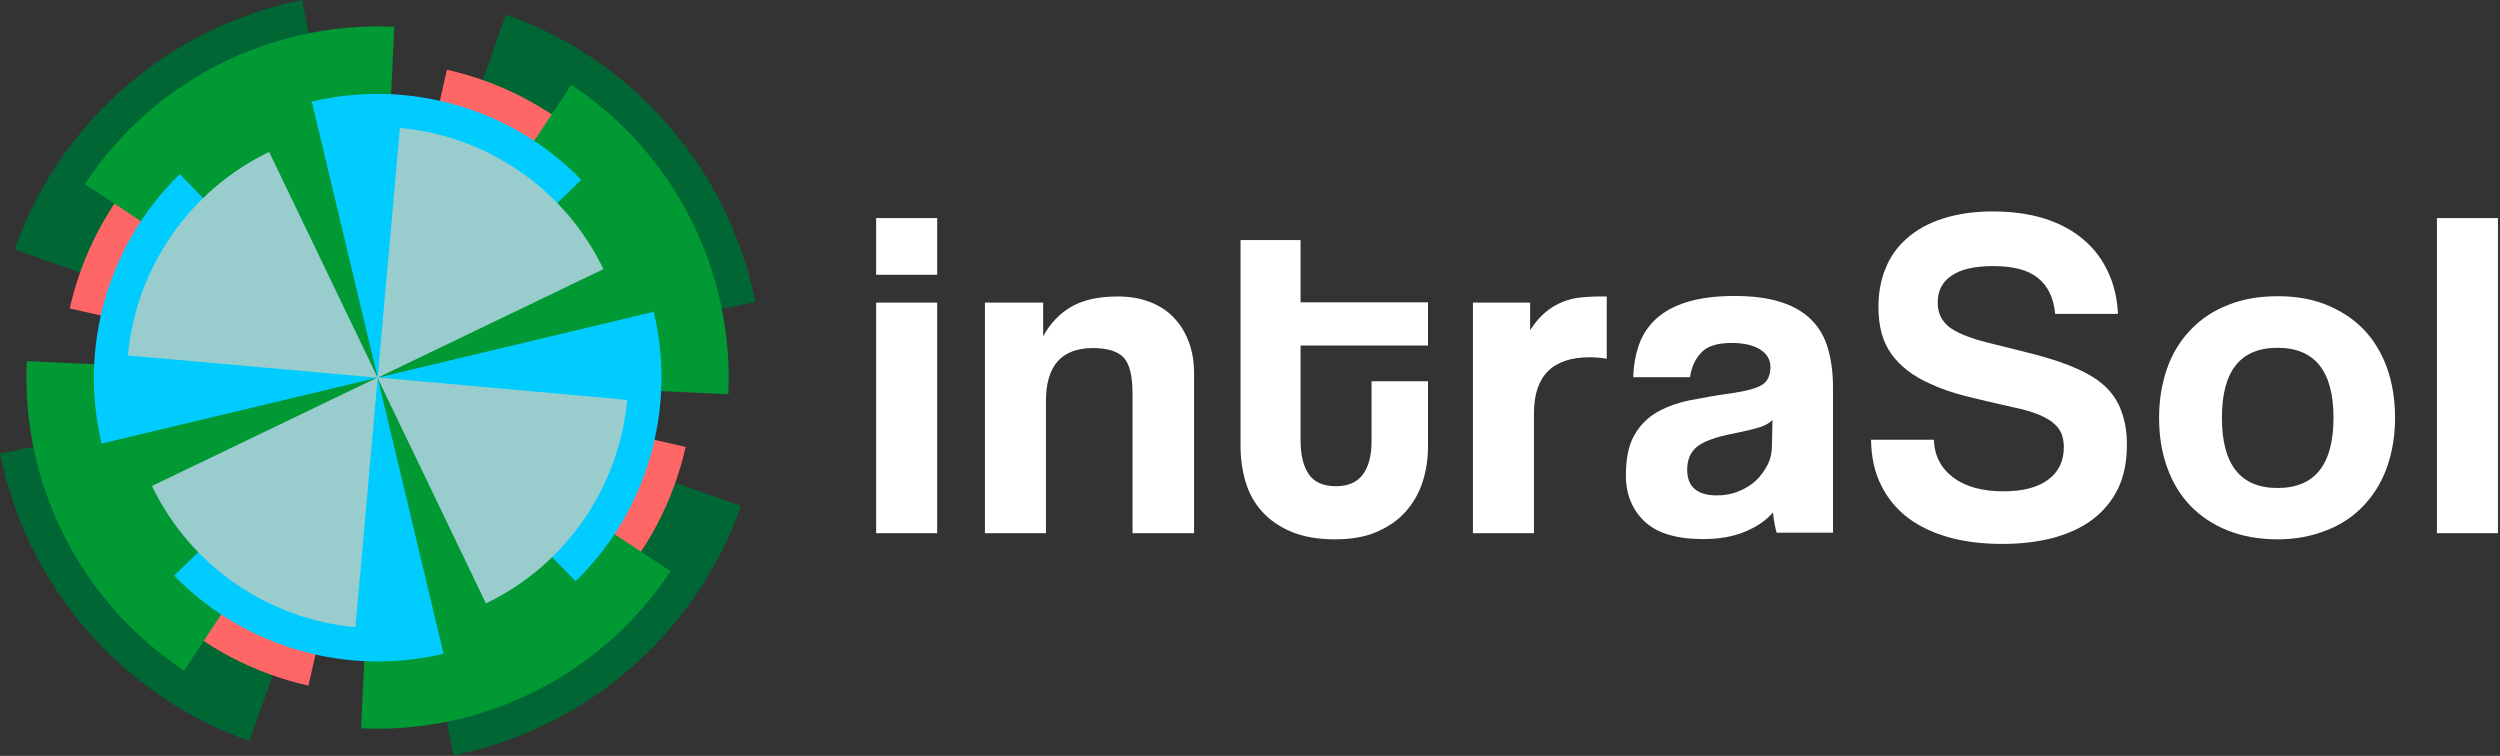 <?xml version="1.0" encoding="UTF-8" standalone="no"?>
<!DOCTYPE svg PUBLIC "-//W3C//DTD SVG 1.1//EN" "http://www.w3.org/Graphics/SVG/1.1/DTD/svg11.dtd">
<svg width="100%" height="100%" viewBox="0 0 979 296" version="1.1" xmlns="http://www.w3.org/2000/svg" xmlns:xlink="http://www.w3.org/1999/xlink" xml:space="preserve" xmlns:serif="http://www.serif.com/" style="fill-rule:evenodd;clip-rule:evenodd;stroke-linejoin:round;stroke-miterlimit:2;">
    <rect x="0" y="0" width="979" height="296" fill="#333333" stroke="none"/>
    <g>
        <path d="M198.1,5.7C248.1,23.3 285.4,66.3 295.8,118.3L147.9,147.9L97.7,290.2C47.7,272.6 10.4,229.6 0,177.6L147.9,148L118.3,0C66.3,10.4 23.3,47.7 5.7,97.7L147.9,147.9L198.1,5.7ZM290.2,198.1C272.6,248.1 229.6,285.4 177.6,295.8L148,147.9L290.2,198.1Z" style="fill:rgb(0,102,51);"/>
        <path d="M175,27.3C217.4,36.8 252,68.2 265.4,109.5L147.9,147.9L120.8,268.5C78.4,259 43.8,227.6 30.4,186.3L147.9,147.9L109.5,30.4C68.2,43.9 36.8,78.4 27.3,120.8L147.9,147.9L175,27.3ZM268.5,175C259,217.4 227.6,252 186.3,265.4L147.9,147.9L268.5,175Z" style="fill:rgb(255,102,102);"/>
        <path d="M223.7,33.2C264,59.8 287.5,106.1 285.2,154.4L147.8,147.9L72.1,262.6C31.7,236 8.2,189.7 10.5,141.4L147.9,147.9L154.4,10.5C106.1,8.2 59.8,31.7 33.2,72.1L147.9,147.9L223.7,33.2ZM262.6,223.7C236,264 189.7,287.5 141.4,285.2L147.9,147.8L262.6,223.7Z" style="fill:rgb(0,153,51);"/>
        <path d="M256,122.1C265.1,160.1 253.4,200.4 225.4,227.6L147.9,147.9L39.8,173.7C30.7,135.7 42.4,95.4 70.4,68.2L147.9,147.9L227.6,70.4C200.4,42.4 160.1,30.7 122.1,39.8L147.9,147.9L256,122.1ZM173.7,256C135.7,265.1 95.4,253.4 68.2,225.4L147.9,147.9L173.7,256Z" style="fill:rgb(0,204,255);"/>
        <path d="M245.6,156.6C242.5,190.9 221.4,221.4 190.3,236.3L147.8,147.9L50.1,139.2C53.2,104.9 74.3,74.4 105.4,59.5L147.9,147.9L236.3,105.4C221.4,74.3 191,53.2 156.6,50.1L147.9,147.8L245.6,156.6ZM139.2,245.6C104.8,242.5 74.4,221.4 59.5,190.3L147.9,147.8L139.2,245.6Z" style="fill:rgb(153,204,204);"/>
        <path d="M343.1,208.8L343.1,118.5L367,118.5L367,208.8L343.1,208.8ZM343.1,107.6L343.1,85.4L367,85.4L367,107.6L343.1,107.6Z" style="fill:white;fill-rule:nonzero;"/>
        <path d="M443.5,208.8L443.5,154.1C443.5,147.1 442.3,142.4 440,140C437.7,137.6 433.7,136.3 428.1,136.3C415.7,136.3 409.6,143.2 409.6,157L409.6,208.8L385.7,208.8L385.7,118.5L408.5,118.5L408.5,131.7C411.3,126.6 415,122.7 419.7,120C424.4,117.4 430.3,116.1 437.7,116.1C442,116.1 446,116.7 449.6,118C453.3,119.3 456.4,121.2 459.1,123.8C461.7,126.4 463.8,129.5 465.3,133.3C466.8,137 467.6,141.3 467.6,146.2L467.6,208.8L443.5,208.8Z" style="fill:white;fill-rule:nonzero;"/>
        <path d="M537,149.3L559.2,149.3L559.2,175C559.2,179.8 558.5,184.3 557.1,188.7C555.7,193 553.5,196.9 550.5,200.3C547.5,203.7 543.7,206.3 539.1,208.3C534.5,210.3 529,211.2 522.7,211.2C516.1,211.2 510.5,210.2 505.8,208.3C501.1,206.3 497.3,203.7 494.3,200.4C491.3,197.1 489.1,193.2 487.8,188.8C486.5,184.4 485.8,179.7 485.8,174.8L485.8,94L509.3,94L509.3,118.4L559.2,118.4L559.2,135.3L509.3,135.3L509.3,172.4C509.3,178.2 510.4,182.6 512.5,185.7C514.6,188.8 518.2,190.4 523.1,190.4C527.9,190.4 531.4,188.9 533.7,185.8C536,182.7 537.1,178.4 537.1,172.8L537.1,149.3L537,149.3Z" style="fill:white;fill-rule:nonzero;"/>
        <path d="M576.8,208.8L576.8,118.5L599.2,118.5L599.2,129.3C601.2,126.2 603.2,123.9 605.4,122.1C607.5,120.4 609.7,119.1 612,118.2C614.3,117.3 616.6,116.7 618.9,116.5C621.2,116.3 623.6,116.1 626.1,116.1L629.2,116.1L629.2,140.5C627,140.1 624.8,139.9 622.6,139.9C608,139.9 600.7,147.2 600.7,161.8L600.7,208.8L576.8,208.8Z" style="fill:white;fill-rule:nonzero;"/>
        <path d="M694.1,164.5C692.9,165.7 691.1,166.7 688.8,167.4C686.5,168.1 683.1,168.9 678.7,169.8C671.8,171.1 667.1,172.9 664.6,174.9C662,177 660.7,180 660.7,183.9C660.7,190.6 664.6,194 672.3,194C675.4,194 678.2,193.5 680.8,192.4C683.4,191.4 685.7,190 687.6,188.2C689.5,186.4 691,184.3 692.2,182C693.4,179.6 693.9,177.1 693.9,174.4L694.1,164.5ZM695.8,208.8C695.1,206.5 694.6,203.8 694.3,200.7C691.5,203.9 687.8,206.4 683.1,208.3C678.4,210.2 673.1,211.1 666.9,211.1C656.5,211.1 648.9,208.8 644,204.2C639.2,199.6 636.7,193.6 636.7,186.3C636.7,179.8 637.7,174.6 639.8,170.8C641.9,166.9 644.8,163.9 648.4,161.7C652.1,159.5 656.4,157.9 661.5,156.8C666.6,155.8 672.1,154.8 678.1,154C684.1,153.1 688.1,152 690.2,150.6C692.3,149.2 693.3,146.9 693.3,143.7C693.3,140.8 691.9,138.5 689.2,136.8C686.4,135.1 682.7,134.3 678.1,134.3C672.6,134.3 668.6,135.5 666.3,138C663.9,140.4 662.4,143.7 661.8,147.7L639.6,147.7C639.7,143 640.5,138.8 641.9,134.8C643.3,130.9 645.6,127.5 648.7,124.7C651.8,121.9 655.9,119.7 660.9,118.2C665.9,116.7 672,115.9 679.3,115.9C686.4,115.9 692.4,116.7 697.4,118.3C702.4,119.9 706.3,122.2 709.3,125.2C712.3,128.2 714.5,131.9 715.8,136.4C717.1,140.9 717.8,145.9 717.8,151.5L717.8,208.6L695.8,208.6L695.8,208.8Z" style="fill:white;fill-rule:nonzero;"/>
        <path d="M804.8,122.8C804.2,116.6 801.9,111.9 798,108.8C794.1,105.7 788.3,104.2 780.6,104.2C773.4,104.2 767.9,105.4 764.3,107.9C760.6,110.3 758.8,113.9 758.8,118.5C758.8,122.4 760.2,125.5 763.1,127.9C766,130.2 770.8,132.2 777.7,134C784.7,135.7 791.3,137.4 797.6,139C803.9,140.7 809.3,142.5 813.8,144.6C816.5,145.8 819,147.2 821.3,148.8C823.6,150.4 825.6,152.3 827.4,154.7C829.1,157 830.5,159.8 831.4,163C832.4,166.2 832.9,169.9 832.9,174.2C832.9,180.9 831.7,186.7 829.3,191.6C826.9,196.4 823.5,200.4 819.2,203.6C814.9,206.8 809.7,209.1 803.8,210.7C797.9,212.2 791.3,213 784.2,213C776.6,213 769.7,212.2 763.5,210.5C757.3,208.8 751.9,206.3 747.3,202.9C742.8,199.5 739.2,195.2 736.7,190.1C734.1,185 732.8,179.1 732.7,172.2L757.3,172.2C757.5,178.4 760.1,183.4 764.9,187C769.7,190.6 776.3,192.4 784.5,192.4C792.1,192.4 797.9,190.9 802,187.9C806.1,184.9 808.2,180.6 808.2,175.1C808.2,173.3 807.9,171.6 807.4,170.1C806.8,168.6 805.9,167.3 804.5,166C803.1,164.7 801.2,163.6 798.7,162.5C796.3,161.5 793.1,160.5 789.3,159.7C781.7,158 775.3,156.5 770.1,155.2C764.9,153.9 760.2,152.3 755.9,150.3C749.3,147.4 744.2,143.5 740.8,138.8C737.3,134.1 735.6,127.9 735.6,120.2C735.6,114.7 736.5,109.6 738.4,105.1C740.2,100.5 743,96.6 746.8,93.3C750.5,90 755.2,87.4 760.8,85.6C766.4,83.8 772.9,82.8 780.4,82.8C788.1,82.8 795,83.8 801,85.7C807,87.7 812,90.4 816.1,94C820.2,97.5 823.4,101.8 825.6,106.7C827.9,111.6 829.1,117 829.4,122.9L804.8,122.9L804.8,122.8Z" style="fill:white;fill-rule:nonzero;"/>
        <path d="M891.9,191.1C906.5,191.1 913.8,181.9 913.8,163.6C913.8,145.4 906.5,136.2 891.9,136.2C877.3,136.2 870.1,145.3 870.1,163.6C870.1,182 877.4,191.1 891.9,191.1ZM891.9,211.2C884.6,211.2 878,210 872.3,207.7C866.5,205.4 861.7,202.1 857.7,198C853.7,193.8 850.7,188.8 848.6,182.9C846.5,177 845.5,170.6 845.5,163.6C845.5,156.5 846.6,150 848.7,144.1C850.8,138.2 853.9,133.2 858,129C862,124.8 866.9,121.6 872.6,119.4C878.3,117.1 884.7,116 892,116C899.1,116 905.5,117.1 911.1,119.4C916.7,121.7 921.5,124.8 925.5,128.9C929.5,133 932.5,138 934.7,143.9C936.8,149.8 937.9,156.3 937.9,163.5C937.9,170.7 936.8,177.2 934.7,183.1C932.6,188.9 929.5,193.9 925.5,198.1C921.5,202.3 916.7,205.5 911,207.7C905.2,210 898.9,211.2 891.9,211.2Z" style="fill:white;fill-rule:nonzero;"/>
        <rect x="954.3" y="85.4" width="23.9" height="123.4" style="fill:white;fill-rule:nonzero;"/>
    </g>
</svg>
